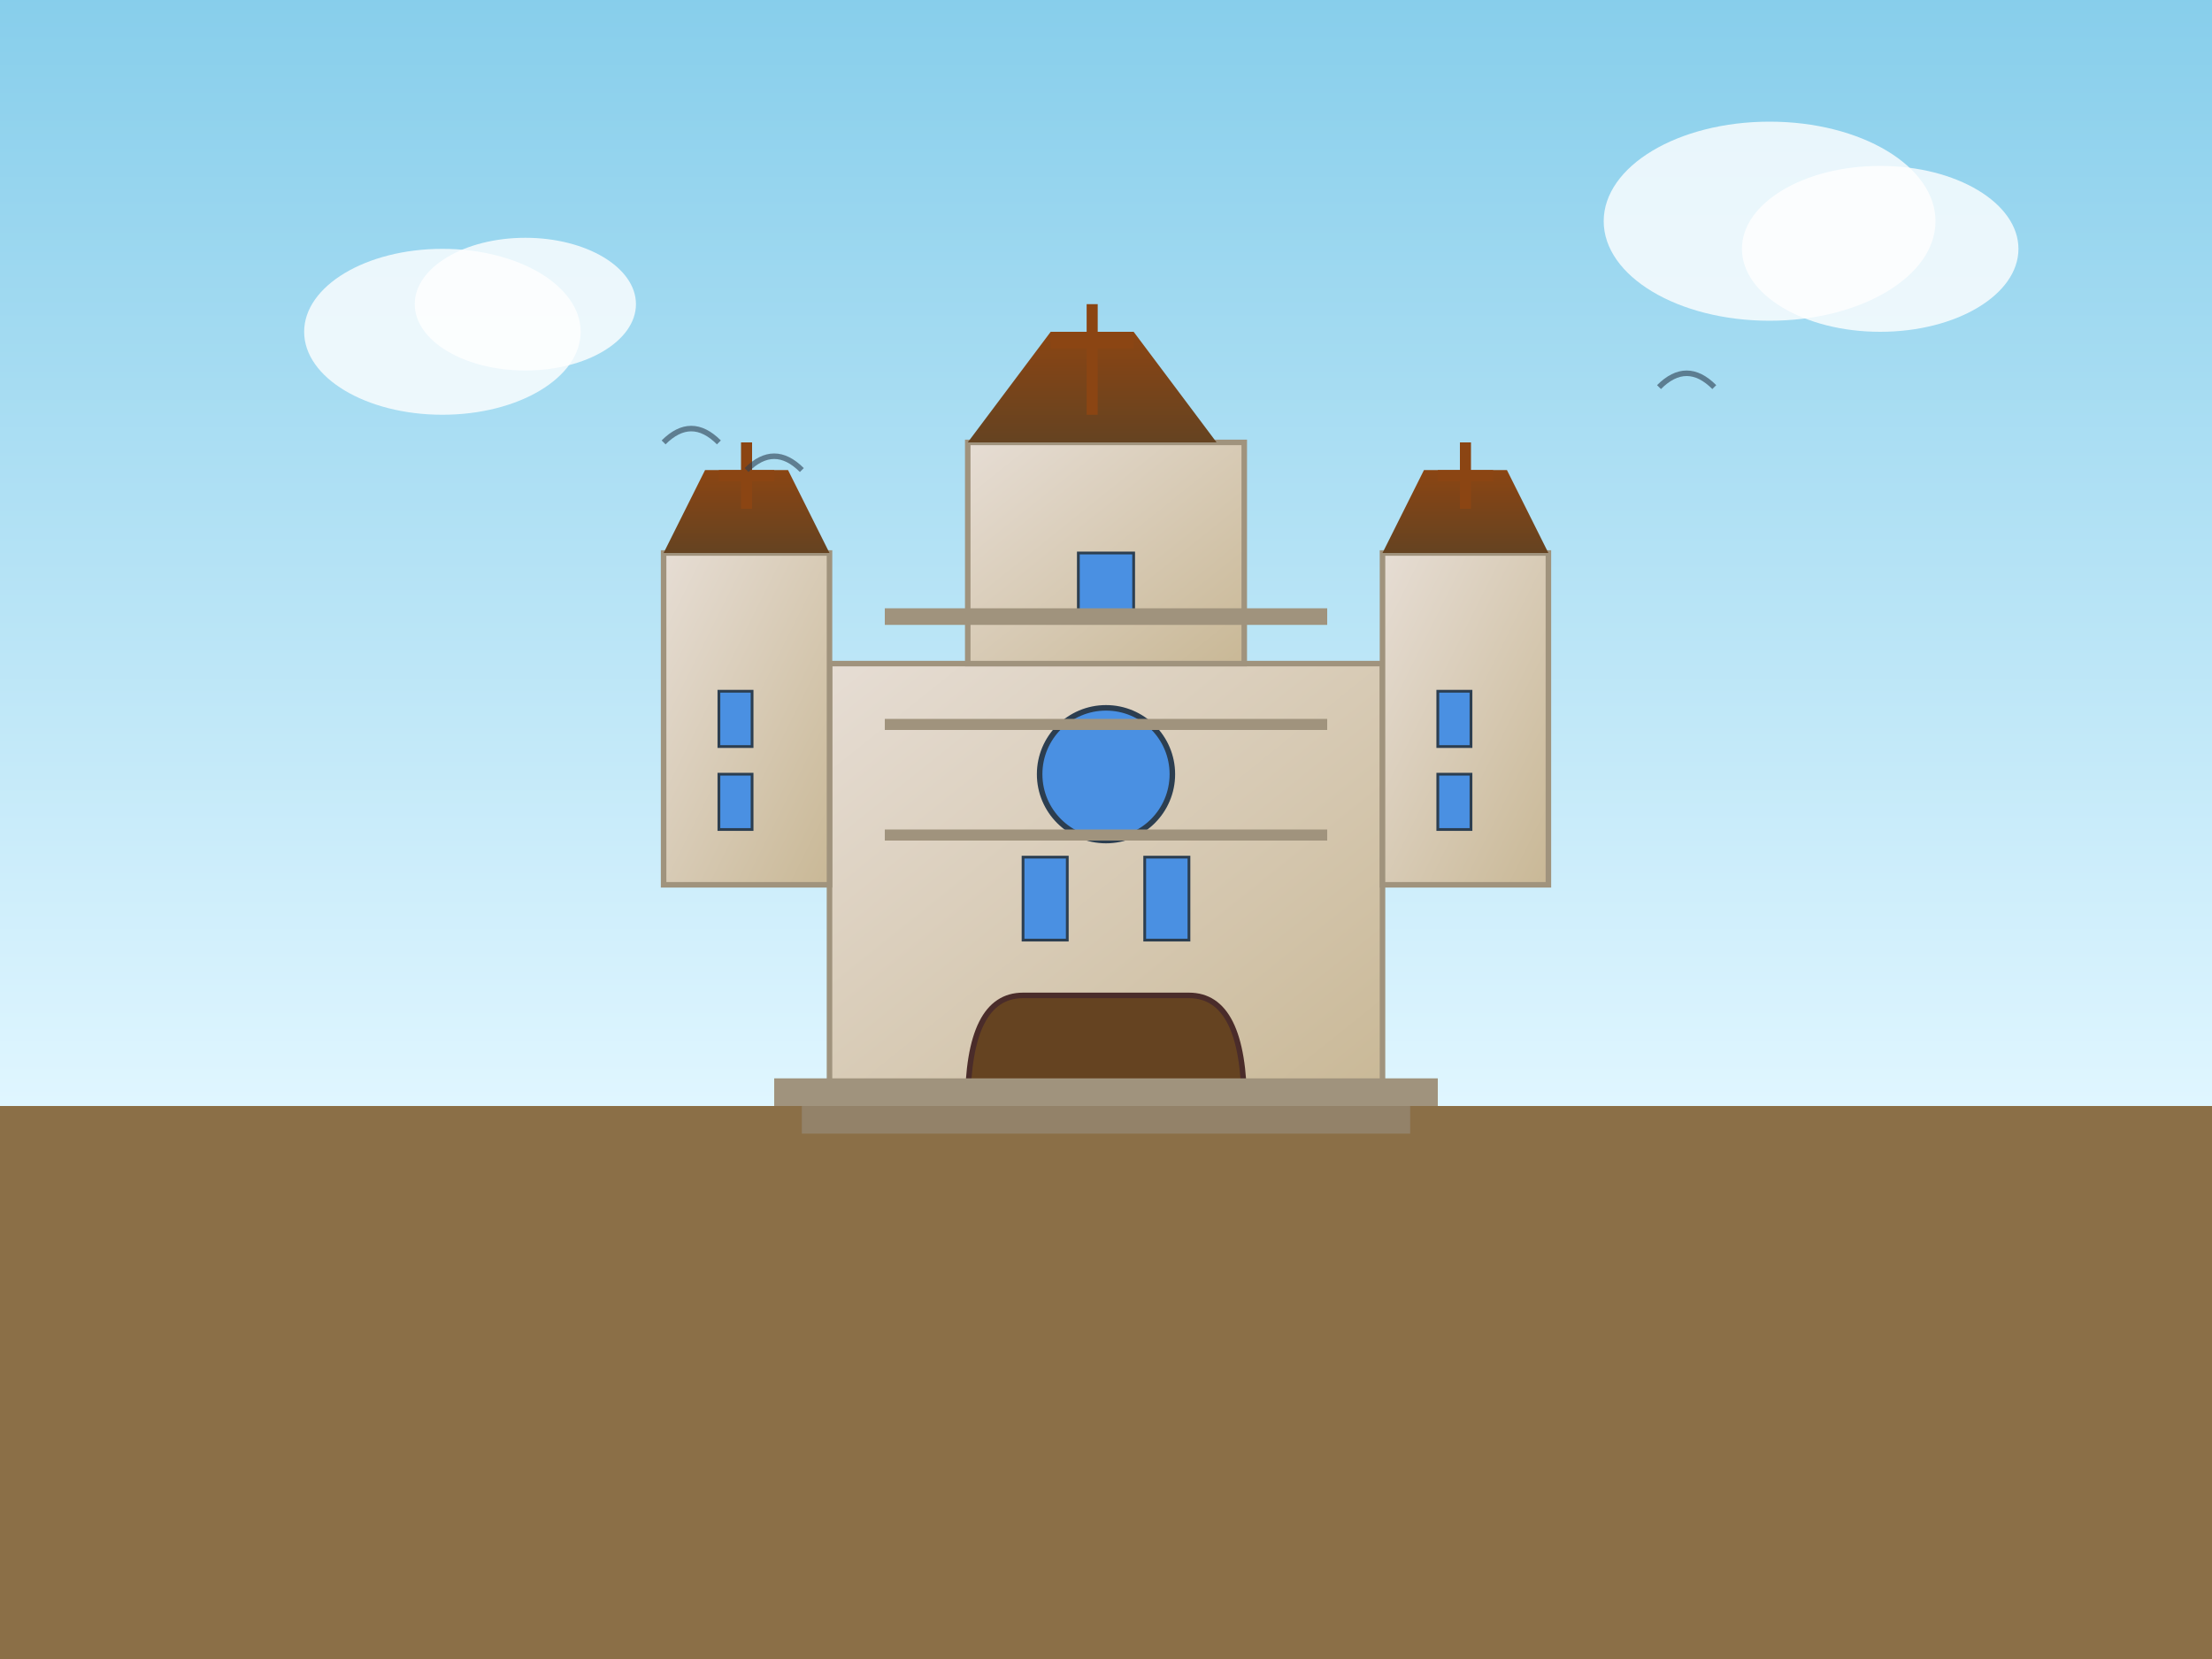 <svg viewBox="0 0 400 300" xmlns="http://www.w3.org/2000/svg">
    <rect x="0" y="0" width="400" height="300" fill="#808080" stroke="none"/>
    <defs>
        <linearGradient id="stoneGradient" x1="0%" y1="0%" x2="100%" y2="100%">
            <stop offset="0%" style="stop-color:#e6ddd4;stop-opacity:1" />
            <stop offset="100%" style="stop-color:#c9b896;stop-opacity:1" />
        </linearGradient>
        <linearGradient id="roofGradient" x1="0%" y1="0%" x2="0%" y2="100%">
            <stop offset="0%" style="stop-color:#8b4513;stop-opacity:1" />
            <stop offset="100%" style="stop-color:#654321;stop-opacity:1" />
        </linearGradient>
        <linearGradient id="skyGradient" x1="0%" y1="0%" x2="0%" y2="100%">
            <stop offset="0%" style="stop-color:#87ceeb;stop-opacity:1" />
            <stop offset="100%" style="stop-color:#e0f6ff;stop-opacity:1" />
        </linearGradient>
    </defs>
    
    <!-- Sky background -->
    <rect width="400" height="200" fill="url(#skyGradient)"/>
    
    <!-- Ground -->
    <rect y="200" width="400" height="100" fill="#8b6f47"/>
    
    <!-- Main cathedral structure -->
    <rect x="150" y="120" width="100" height="80" fill="url(#stoneGradient)" stroke="#a0937d" stroke-width="1"/>
    
    <!-- Central tower -->
    <rect x="175" y="80" width="50" height="40" fill="url(#stoneGradient)" stroke="#a0937d" stroke-width="1"/>
    
    <!-- Side towers -->
    <rect x="120" y="100" width="30" height="60" fill="url(#stoneGradient)" stroke="#a0937d" stroke-width="1"/>
    <rect x="250" y="100" width="30" height="60" fill="url(#stoneGradient)" stroke="#a0937d" stroke-width="1"/>
    
    <!-- Bell tower tops -->
    <polygon points="175,80 190,60 205,60 220,80" fill="url(#roofGradient)"/>
    <polygon points="120,100 127.5,85 142.5,85 150,100" fill="url(#roofGradient)"/>
    <polygon points="250,100 257.5,85 272.5,85 280,100" fill="url(#roofGradient)"/>
    
    <!-- Main entrance -->
    <path d="M175 200 Q175 180 185 180 L215 180 Q225 180 225 200 L225 200 L175 200 Z" fill="#654321" stroke="#4a2c2a" stroke-width="1"/>
    
    <!-- Windows -->
    <circle cx="200" cy="140" r="12" fill="#4a90e2" stroke="#2c3e50" stroke-width="1"/>
    <rect x="185" y="155" width="8" height="15" fill="#4a90e2" stroke="#2c3e50" stroke-width="0.5"/>
    <rect x="207" y="155" width="8" height="15" fill="#4a90e2" stroke="#2c3e50" stroke-width="0.5"/>
    
    <!-- Side tower windows -->
    <rect x="130" y="125" width="6" height="10" fill="#4a90e2" stroke="#2c3e50" stroke-width="0.5"/>
    <rect x="130" y="140" width="6" height="10" fill="#4a90e2" stroke="#2c3e50" stroke-width="0.5"/>
    <rect x="260" y="125" width="6" height="10" fill="#4a90e2" stroke="#2c3e50" stroke-width="0.5"/>
    <rect x="260" y="140" width="6" height="10" fill="#4a90e2" stroke="#2c3e50" stroke-width="0.5"/>
    
    <!-- Central tower window -->
    <rect x="195" y="100" width="10" height="12" fill="#4a90e2" stroke="#2c3e50" stroke-width="0.5"/>
    
    <!-- Crosses on towers -->
    <g stroke="#8b4513" stroke-width="2" fill="none">
        <line x1="197.5" y1="55" x2="197.5" y2="75"/>
        <line x1="190" y1="62" x2="205" y2="62"/>
        
        <line x1="135" y1="80" x2="135" y2="92"/>
        <line x1="130" y1="86" x2="140" y2="86"/>
        
        <line x1="265" y1="80" x2="265" y2="92"/>
        <line x1="260" y1="86" x2="270" y2="86"/>
    </g>
    
    <!-- Decorative elements -->
    <rect x="160" y="110" width="80" height="3" fill="#a0937d"/>
    <rect x="160" y="130" width="80" height="2" fill="#a0937d"/>
    <rect x="160" y="150" width="80" height="2" fill="#a0937d"/>
    
    <!-- Steps -->
    <rect x="140" y="195" width="120" height="5" fill="#a0937d"/>
    <rect x="145" y="200" width="110" height="5" fill="#938269"/>
    
    <!-- Clouds -->
    <ellipse cx="80" cy="60" rx="25" ry="15" fill="white" opacity="0.8"/>
    <ellipse cx="95" cy="55" rx="20" ry="12" fill="white" opacity="0.8"/>
    <ellipse cx="320" cy="40" rx="30" ry="18" fill="white" opacity="0.8"/>
    <ellipse cx="340" cy="45" rx="25" ry="15" fill="white" opacity="0.8"/>
    
    <!-- Birds -->
    <g stroke="#2c3e50" stroke-width="1" fill="none" opacity="0.6">
        <path d="M120,80 Q125,75 130,80"/>
        <path d="M135,85 Q140,80 145,85"/>
        <path d="M300,70 Q305,65 310,70"/>
    </g>
</svg>

